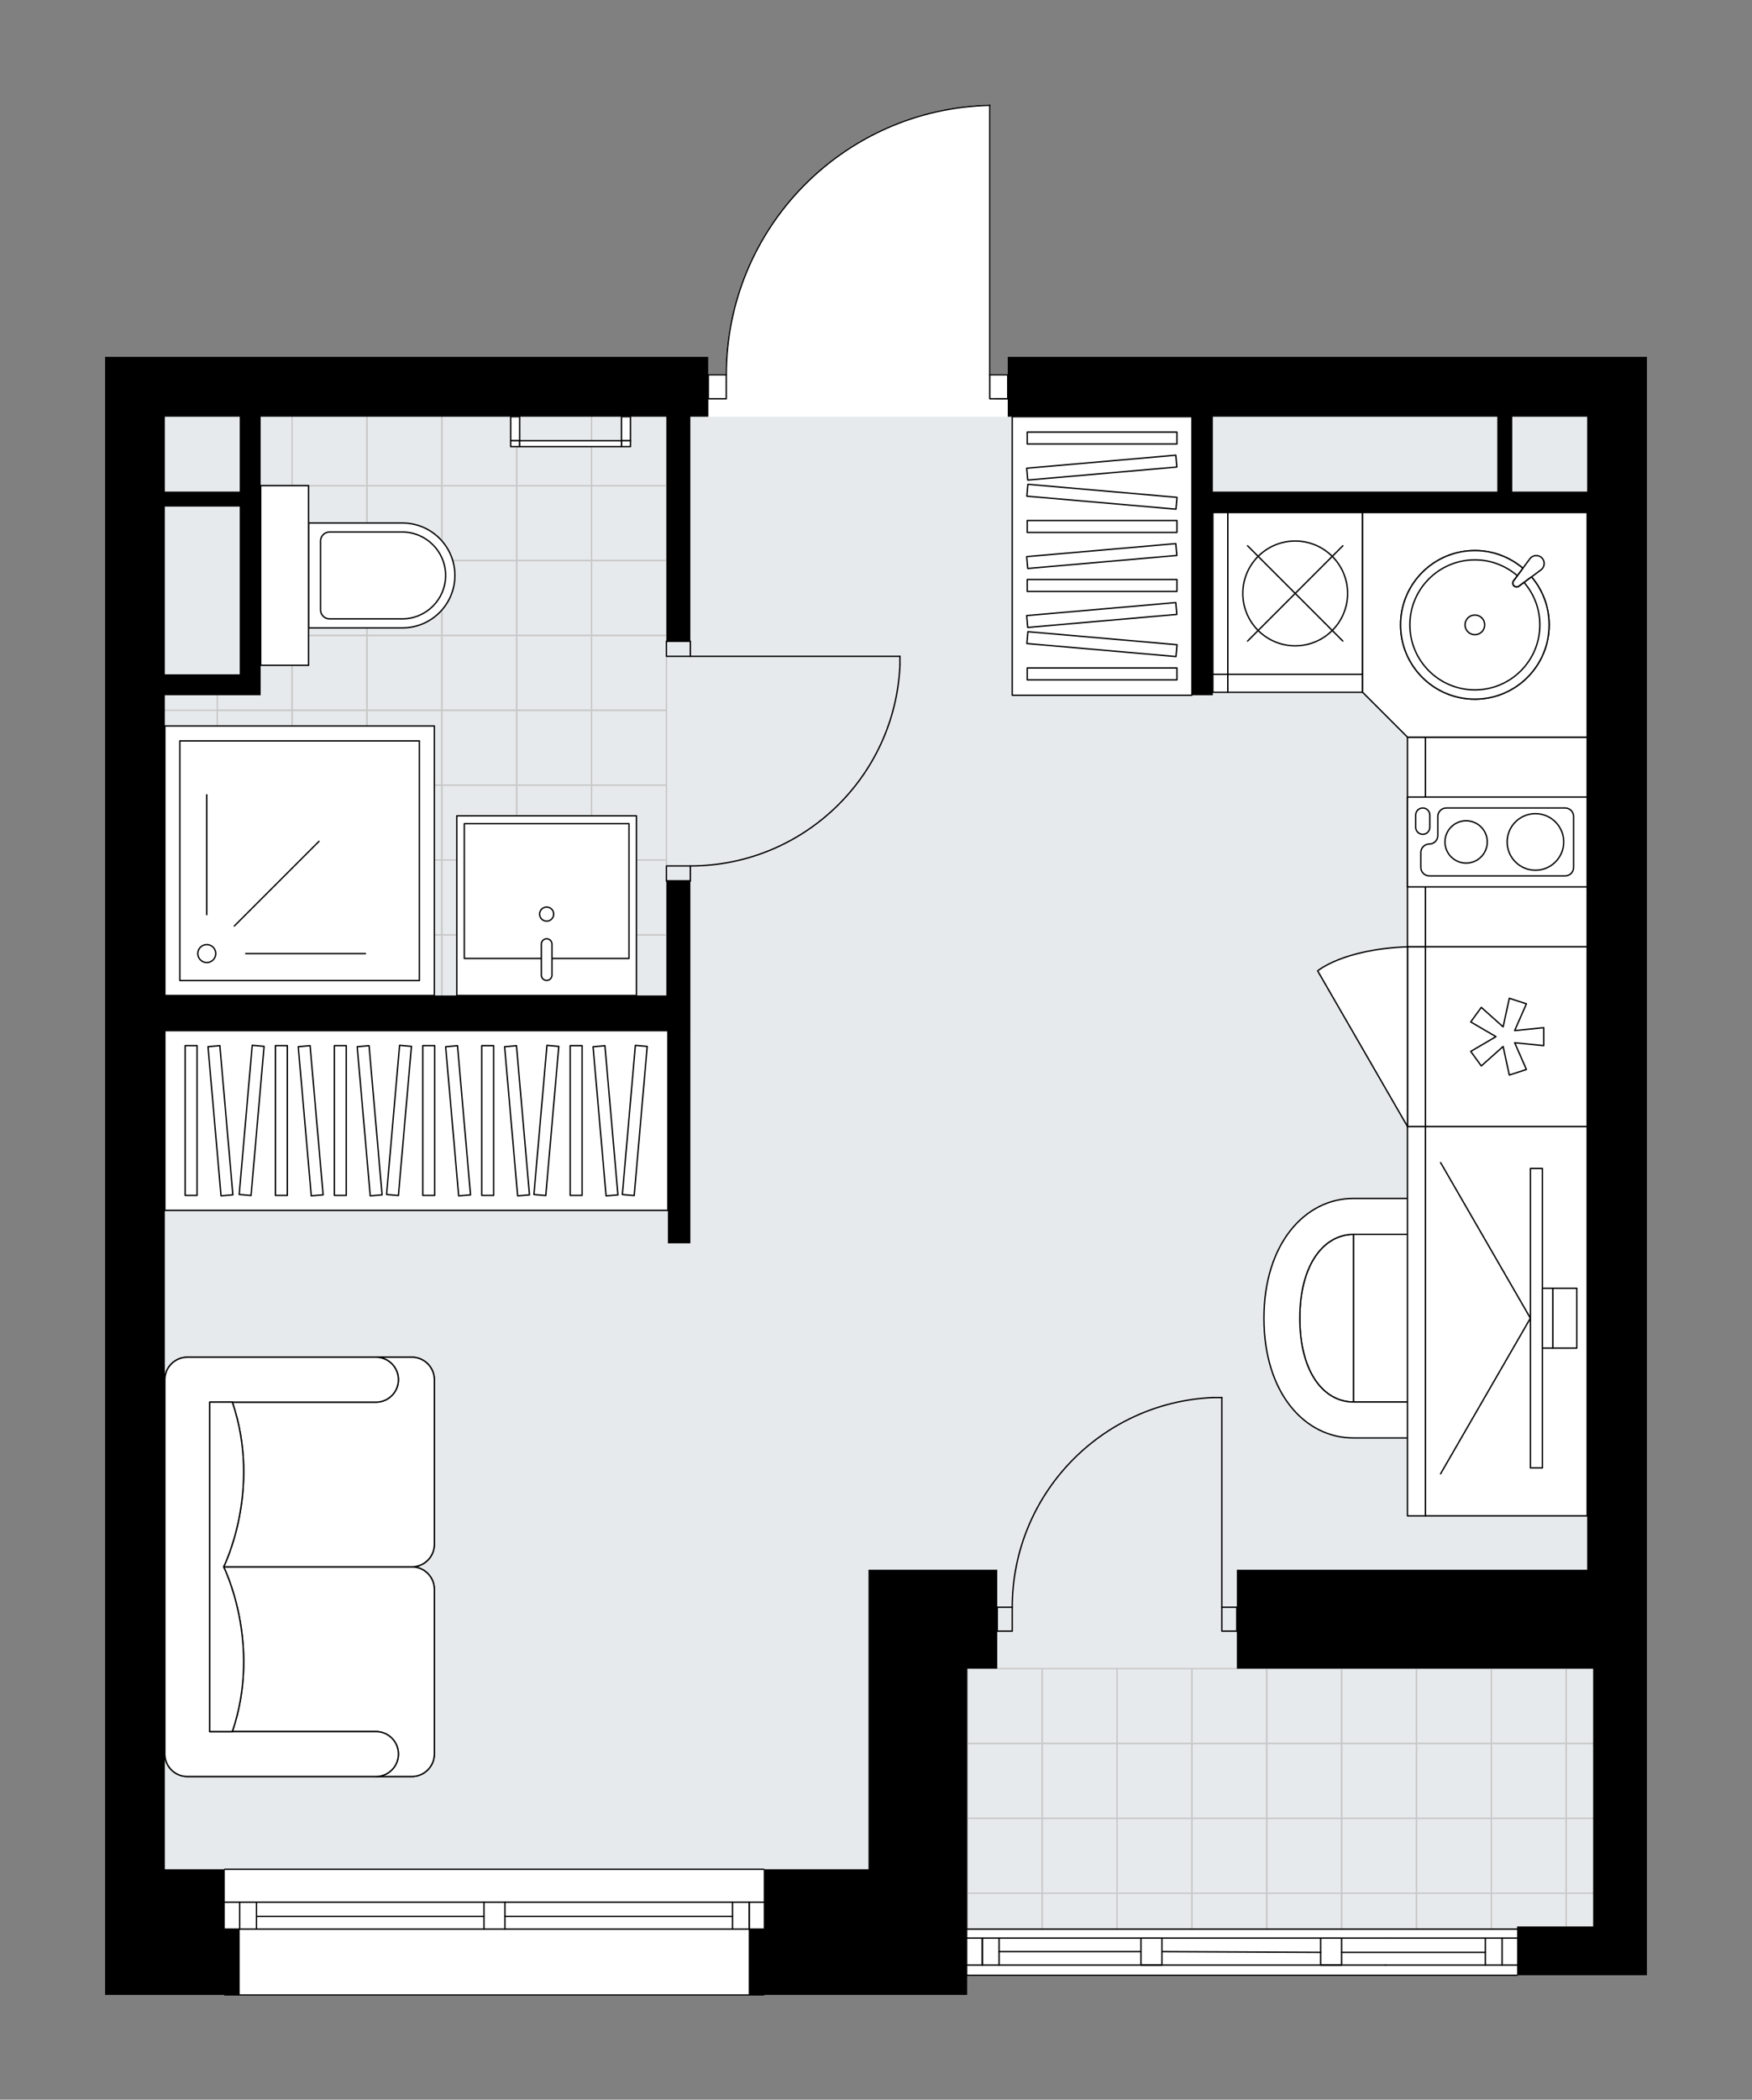 <svg xmlns="http://www.w3.org/2000/svg" height="2000px" id="Layer_1" style="enable-background:new 0 0 1669.15 2000;" version="1.1" viewBox="0 0 1669.15 2000" width="1669.15px" x="0px" y="0px" xml:space="preserve">
<rect x="0" y="0" width="1669.15" height="2000" fill="#808080" stroke="none"/>
<style type="text/css">
	.st0{fill:#FFFFFF;}
	.st1{fill:#E7EAEC;}
	.st2{fill:none;stroke:#C8C8C8;stroke-width:1.3;stroke-linecap:round;stroke-linejoin:round;stroke-miterlimit:10;}
	.st3{fill:none;stroke:#000000;stroke-width:1.3;stroke-linecap:round;stroke-linejoin:round;stroke-miterlimit:10;}
	.st4{fill:#FFFFFF;stroke:#000000;stroke-width:1.3;stroke-linecap:round;stroke-linejoin:round;stroke-miterlimit:10;}
	.st5{fill:none;stroke:#000000;stroke-width:1.3;stroke-linecap:round;stroke-linejoin:round;}
	.st6{fill:none;stroke:#000000;stroke-width:1.3;stroke-linecap:round;stroke-linejoin:round;stroke-dasharray:10.045,10.045;}
	.st7{fill:none;stroke:#000000;stroke-width:1.3;stroke-linecap:round;stroke-linejoin:round;stroke-dasharray:9.984,9.984;}
	.st8{fill:none;stroke:#000000;stroke-width:1.3;stroke-linecap:round;stroke-linejoin:round;stroke-dasharray:9.739,9.739;}
	.st9{font-family: 'Arial-BoldMT','Arial'; font-weight:bold;}
	.st10{font-size:149.518px;}
	.st11{font-size:126.516px;}
	.st12{font-family: 'ArialMT','Arial';}
	.st13{font-size:40px;}
</style>
<path class="st0" d="M1569.15,339.89v57.05v1098.3v94.14  v245.63v42.49v4.08h-123.16c0,0,0,0,0,0c0,0.36-0.29,0.65-0.65,0.65H921.58v18.09H728.25c0,0.36-0.29,0.65-0.65,0.65H214.11  c-0.36,0-0.65-0.29-0.65-0.65H100v-119.81V707.89V396.94v-57.05h574.82v16.47h16.47c0.17-67.43,26.2-131.1,73.37-179.32  c47.32-48.38,110.64-75.86,178.3-77.36c0,0,0,0,0.01,0c0,0,0,0,0.01,0c0.32,0,0.58,0.24,0.63,0.55c0,0.03,0.02,0.05,0.02,0.08  c0,0,0,0.01,0,0.01c0,0,0,0,0,0.01v256.03h16.47h0v-16.47H1569.15z" id="background" />
<g id="floor">
	<polygon class="st1" points="157.06,396.97 1512.1,396.97 1512.1,1589.4 1517.8,1589.4 1517.8,1837.59 827.45,1837.59    827.45,1780.54 157.06,1780.54  " />
	<g>
		<rect class="st2" height="71.32" width="71.32" x="921.59" y="1589.4" />
	</g>
	<g>
		<rect class="st2" height="71.32" width="71.32" x="921.59" y="1660.7" />
	</g>
	<g>
		<rect class="st2" height="71.32" width="71.32" x="921.59" y="1732" />
	</g>
	<g>
		<rect class="st2" height="34.28" width="71.32" x="921.59" y="1803.31" />
	</g>
	<g>
		<rect class="st2" height="71.32" width="71.32" x="992.91" y="1589.4" />
	</g>
	<g>
		<rect class="st2" height="71.32" width="71.32" x="992.9" y="1660.7" />
	</g>
	<g>
		<rect class="st2" height="71.32" width="71.32" x="992.91" y="1732" />
	</g>
	<g>
		<rect class="st2" height="34.28" width="71.32" x="992.9" y="1803.31" />
	</g>
	<g>
		<rect class="st2" height="71.32" width="71.32" x="1064.22" y="1589.4" />
	</g>
	<g>
		<rect class="st2" height="71.32" width="71.32" x="1064.22" y="1660.7" />
	</g>
	<g>
		<rect class="st2" height="71.32" width="71.32" x="1064.22" y="1732" />
	</g>
	<g>
		<rect class="st2" height="34.28" width="71.32" x="1064.22" y="1803.31" />
	</g>
	<g>
		<rect class="st2" height="71.32" width="71.32" x="1135.54" y="1589.4" />
	</g>
	<g>
		<rect class="st2" height="71.32" width="71.32" x="1135.54" y="1660.7" />
	</g>
	<g>
		<rect class="st2" height="71.32" width="71.32" x="1135.54" y="1732" />
	</g>
	<g>
		<rect class="st2" height="34.28" width="71.32" x="1135.54" y="1803.31" />
	</g>
	<g>
		<rect class="st2" height="71.32" width="71.32" x="1206.86" y="1589.4" />
	</g>
	<g>
		<rect class="st2" height="71.32" width="71.32" x="1206.86" y="1660.7" />
	</g>
	<g>
		<rect class="st2" height="71.32" width="71.32" x="1206.86" y="1732" />
	</g>
	<g>
		<rect class="st2" height="34.28" width="71.32" x="1206.86" y="1803.31" />
	</g>
	<g>
		<rect class="st2" height="71.32" width="71.32" x="1278.18" y="1589.4" />
	</g>
	<g>
		<rect class="st2" height="71.32" width="71.32" x="1278.18" y="1660.7" />
	</g>
	<g>
		<rect class="st2" height="71.32" width="71.32" x="1278.18" y="1732" />
	</g>
	<g>
		<rect class="st2" height="34.28" width="71.32" x="1278.18" y="1803.31" />
	</g>
	<g>
		<rect class="st2" height="71.32" width="71.32" x="1349.5" y="1589.4" />
	</g>
	<g>
		<rect class="st2" height="71.32" width="71.32" x="1349.49" y="1660.7" />
	</g>
	<g>
		<rect class="st2" height="71.32" width="71.32" x="1349.5" y="1732" />
	</g>
	<g>
		<rect class="st2" height="34.28" width="71.32" x="1349.49" y="1803.31" />
	</g>
	<g>
		<rect class="st2" height="71.32" width="71.32" x="1420.81" y="1589.4" />
	</g>
	<g>
		<rect class="st2" height="71.32" width="71.32" x="1420.81" y="1660.7" />
	</g>
	<g>
		<rect class="st2" height="71.32" width="71.32" x="1420.81" y="1732" />
	</g>
	<g>
		<rect class="st2" height="34.28" width="71.32" x="1420.81" y="1803.31" />
	</g>
	<g>
		<rect class="st2" height="71.32" width="35.66" x="1492.13" y="1589.4" />
	</g>
	<g>
		<rect class="st2" height="71.32" width="35.66" x="1492.13" y="1660.7" />
	</g>
	<g>
		<rect class="st2" height="71.32" width="35.66" x="1492.13" y="1732" />
	</g>
	<g>
		<rect class="st2" height="34.28" width="35.66" x="1492.13" y="1803.31" />
	</g>
	<g>
		<rect class="st2" height="71.32" width="71.32" x="349.61" y="605.27" />
	</g>
	<g>
		<rect class="st2" height="71.32" width="71.32" x="349.62" y="676.57" />
	</g>
	<g>
		<rect class="st2" height="71.32" width="71.32" x="420.93" y="605.27" />
	</g>
	<g>
		<rect class="st2" height="71.32" width="71.32" x="420.93" y="676.57" />
	</g>
	<g>
		<rect class="st2" height="71.32" width="71.32" x="492.25" y="605.27" />
	</g>
	<g>
		<rect class="st2" height="71.32" width="71.32" x="492.25" y="676.57" />
	</g>
	<g>
		<rect class="st2" height="71.32" width="71.32" x="563.57" y="605.27" />
	</g>
	<g>
		<rect class="st2" height="71.32" width="71.32" x="563.57" y="676.57" />
	</g>
	<g>
		<rect class="st2" height="71.32" width="71.32" x="349.61" y="747.89" />
	</g>
	<g>
		<rect class="st2" height="71.32" width="71.32" x="349.62" y="819.19" />
	</g>
	<g>
		<rect class="st2" height="71.32" width="71.32" x="420.93" y="747.89" />
	</g>
	<g>
		<rect class="st2" height="71.32" width="71.32" x="420.93" y="819.19" />
	</g>
	<g>
		<rect class="st2" height="71.32" width="71.32" x="492.25" y="747.89" />
	</g>
	<g>
		<rect class="st2" height="71.32" width="71.32" x="492.25" y="819.19" />
	</g>
	<g>
		<rect class="st2" height="71.32" width="71.32" x="563.57" y="747.89" />
	</g>
	<g>
		<rect class="st2" height="71.32" width="71.32" x="563.57" y="819.19" />
	</g>
	<g>
		<rect class="st2" height="71.32" width="71.32" x="349.61" y="890.49" />
	</g>
	<g>
		<rect class="st2" height="71.32" width="71.32" x="420.93" y="890.49" />
	</g>
	<g>
		<rect class="st2" height="71.32" width="71.32" x="492.25" y="890.49" />
	</g>
	<g>
		<rect class="st2" height="71.32" width="71.32" x="563.57" y="890.49" />
	</g>
	<g>
		<rect class="st2" height="71.32" width="71.32" x="135.66" y="676.57" />
	</g>
	<g>
		<polygon class="st2" points="235.58,605.25 278.25,605.25 278.25,676.6 207,676.6 207,649.73 235.58,649.73   " />
	</g>
	<g>
		<rect class="st2" height="71.32" width="71.32" x="206.98" y="676.57" />
	</g>
	<g>
		<rect class="st2" height="71.32" width="71.32" x="278.3" y="605.27" />
	</g>
	<g>
		<rect class="st2" height="71.32" width="71.32" x="278.3" y="676.57" />
	</g>
	<g>
		<rect class="st2" height="71.32" width="71.32" x="135.66" y="747.89" />
	</g>
	<g>
		<rect class="st2" height="71.32" width="71.32" x="135.66" y="819.19" />
	</g>
	<g>
		<rect class="st2" height="71.32" width="71.32" x="206.98" y="747.89" />
	</g>
	<g>
		<rect class="st2" height="71.32" width="71.32" x="206.98" y="819.19" />
	</g>
	<g>
		<rect class="st2" height="71.32" width="71.32" x="278.3" y="747.89" />
	</g>
	<g>
		<rect class="st2" height="71.32" width="71.32" x="349.61" y="391.33" />
	</g>
	<g>
		<rect class="st2" height="71.32" width="71.32" x="349.61" y="462.63" />
	</g>
	<g>
		<rect class="st2" height="71.32" width="71.32" x="420.93" y="391.33" />
	</g>
	<g>
		<rect class="st2" height="71.32" width="71.32" x="420.93" y="462.63" />
	</g>
	<g>
		<rect class="st2" height="71.32" width="71.32" x="492.25" y="391.33" />
	</g>
	<g>
		<rect class="st2" height="71.32" width="71.32" x="492.25" y="462.63" />
	</g>
	<g>
		<rect class="st2" height="71.32" width="71.32" x="563.57" y="391.33" />
	</g>
	<g>
		<rect class="st2" height="71.32" width="71.32" x="563.57" y="462.63" />
	</g>
	<g>
		<rect class="st2" height="71.32" width="71.32" x="349.61" y="533.95" />
	</g>
	<g>
		<rect class="st2" height="71.32" width="71.32" x="420.93" y="533.95" />
	</g>
	<g>
		<rect class="st2" height="71.32" width="71.32" x="492.25" y="533.95" />
	</g>
	<g>
		<rect class="st2" height="71.32" width="71.32" x="563.57" y="533.95" />
	</g>
	<g>
		<polygon class="st2" points="243.73,462.65 278.35,462.65 278.35,534 235.58,534 235.58,475.43 243.73,475.43   " />
	</g>
	<g>
		<rect class="st2" height="71.32" width="71.32" x="278.29" y="391.33" />
	</g>
	<g>
		<rect class="st2" height="71.32" width="71.32" x="278.3" y="462.63" />
	</g>
	<g>
		<rect class="st2" height="71.25" width="42.67" x="235.58" y="534" />
	</g>
	<g>
		<rect class="st2" height="71.32" width="71.32" x="278.29" y="533.95" />
	</g>
	<g>
		<rect class="st2" height="71.32" width="71.32" x="278.3" y="819.19" />
	</g>
	<g>
		<rect class="st2" height="71.32" width="71.32" x="135.66" y="890.49" />
	</g>
	<g>
		<rect class="st2" height="71.32" width="71.32" x="206.98" y="890.49" />
	</g>
	<g>
		<rect class="st2" height="71.32" width="71.32" x="278.3" y="890.49" />
	</g>
	<g id="LWPOLYLINE_00000047738629777517034460000014034083189047386764_">
		<rect class="st3" height="14.26" width="22.82" x="634.88" y="610.9" />
	</g>
	<g id="LWPOLYLINE_00000134225134541863579880000017528053339742804132_">
		<rect class="st3" height="14.26" width="22.82" x="634.88" y="824.85" />
	</g>
	<g id="LINE_00000137849680398173921070000003090881683612049827_">
		<line class="st3" x1="657.71" x2="634.88" y1="610.9" y2="610.9" />
	</g>
	<g id="LINE_00000024712793639662759640000002444023106033031088_">
		<line class="st3" x1="657.71" x2="634.88" y1="839.11" y2="839.11" />
	</g>
	<g id="LINE_00000130638245900441787680000011749932121984997033_">
		<line class="st3" x1="657.71" x2="857.4" y1="625.16" y2="625.16" />
	</g>
	<g id="ARC_00000178166416521272271970000015863515940067720835_">
		<path class="st3" d="M857.4,633.72c-4.75,106.85-92.73,191.06-199.69,191.13" />
	</g>
	<g id="LINE_00000049914397746618409450000001694881966262205095_">
		<line class="st3" x1="857.4" x2="857.4" y1="625.16" y2="633.72" />
	</g>
	<g id="ARC_00000117645616813081453210000009025880882916656046_">
		<path class="st3" d="M942.98,100.33c-139.54,3.1-251.04,117.11-251.04,256.68" />
	</g>
	<g id="LINE_00000016058679808282207680000000862866459748008347_">
		<line class="st3" x1="948.68" x2="960.09" y1="379.83" y2="379.83" />
	</g>
	<g id="LINE_00000108282951502311763800000009420686255436609960_">
		<line class="st3" x1="942.98" x2="942.98" y1="357.01" y2="100.33" />
	</g>
	<g id="LWPOLYLINE_00000136400120052542049900000010387295408672976792_">
		<rect class="st3" height="22.82" width="17.12" x="674.82" y="357.01" />
	</g>
	<g id="LWPOLYLINE_00000134940794122276890230000012931961321285319583_">
		<rect class="st3" height="22.82" width="17.12" x="942.98" y="357.01" />
	</g>
	<g id="LWPOLYLINE_00000148660433377933504380000001606195921497669807_">
		<rect class="st3" height="22.82" width="14.26" x="1164.07" y="1530.9" />
	</g>
	<g id="LWPOLYLINE_00000166660264249366141060000013395342556274737568_">
		<rect class="st3" height="22.82" width="14.26" x="950.12" y="1530.9" />
	</g>
	<g id="LINE_00000182524680738083194320000007104900588704219311_">
		<line class="st3" x1="950.12" x2="950.12" y1="1530.9" y2="1553.72" />
	</g>
	<g id="LINE_00000120555649110522869510000007133076825647656583_">
		<line class="st3" x1="1178.33" x2="1178.33" y1="1530.9" y2="1553.72" />
	</g>
	<g id="LINE_00000036244411311432053830000010673959748481648545_">
		<line class="st3" x1="1164.07" x2="1164.07" y1="1530.9" y2="1331.21" />
	</g>
	<g id="ARC_00000142174179821177995850000004330974286826636199_">
		<path class="st3" d="M1155.51,1331.21c-106.85,4.75-191.06,92.73-191.13,199.69" />
	</g>
	<g id="LINE_00000052088512314468955720000000625684184926795652_">
		<line class="st3" x1="1164.07" x2="1155.51" y1="1331.21" y2="1331.21" />
	</g>
	<g id="LWPOLYLINE_00000090990555397173929610000008940958153185563582_">
		<line class="st3" x1="1320.01" x2="921.58" y1="1846.12" y2="1846.12" />
	</g>
	<g id="LWPOLYLINE_00000163032766944245044870000004519353052408811926_">
		<line class="st3" x1="1320.01" x2="921.58" y1="1871.8" y2="1871.8" />
	</g>
	<g id="LINE_00000174586026255504619250000008985679985305449125_">
		<line class="st3" x1="727.6" x2="214.11" y1="1900.33" y2="1900.33" />
	</g>
	<g id="LINE_00000129205390144240251310000006721960869958155699_">
		<line class="st3" x1="214.11" x2="461.07" y1="1811.89" y2="1811.89" />
	</g>
	<g id="LINE_00000009563593533630478320000004632689667322285483_">
		<line class="st3" x1="481.04" x2="727.6" y1="1811.89" y2="1811.89" />
	</g>
	<g id="LINE_00000045595331251524387560000010646407298370938522_">
		<line class="st3" x1="713.84" x2="713.84" y1="1837.57" y2="1811.89" />
	</g>
	<g id="LINE_00000060031886941309678900000007607846403863636872_">
		<line class="st3" x1="228.37" x2="228.37" y1="1837.57" y2="1811.89" />
	</g>
	<g id="LINE_00000134210117476277974810000013802764386444556722_">
		<line class="st3" x1="214.11" x2="461.07" y1="1837.57" y2="1837.57" />
	</g>
	<g id="LINE_00000052782934202628577580000005915534552571089556_">
		<line class="st3" x1="481.04" x2="727.6" y1="1837.57" y2="1837.57" />
	</g>
	<g id="LINE_00000062169646740985886300000013563411653937039038_">
		<line class="st3" x1="481.04" x2="697.87" y1="1825.44" y2="1825.44" />
	</g>
	<g id="LINE_00000121256043608382749970000006445339782326982530_">
		<line class="st3" x1="244.35" x2="461.07" y1="1825.44" y2="1825.44" />
	</g>
	<g id="LINE_00000127748074966927846110000004754888605177346950_">
		<line class="st3" x1="244.35" x2="244.35" y1="1811.89" y2="1837.57" />
	</g>
	<g id="LINE_00000151533453024893752140000007604531253160512687_">
		<line class="st3" x1="713.84" x2="713.84" y1="1837.57" y2="1811.89" />
	</g>
	<g id="LINE_00000007402032043541422330000017814653093187556517_">
		<line class="st3" x1="697.87" x2="697.87" y1="1811.89" y2="1837.57" />
	</g>
	<g id="LINE_00000031926064194526759570000015795302524332086943_">
		<line class="st3" x1="461.07" x2="461.07" y1="1837.57" y2="1811.89" />
	</g>
	<g id="LINE_00000047774247354967949930000012661253530989070992_">
		<line class="st3" x1="461.07" x2="481.04" y1="1811.89" y2="1811.89" />
	</g>
	<g id="LINE_00000119802402416457982940000016964733062686377119_">
		<line class="st3" x1="481.04" x2="481.04" y1="1811.89" y2="1837.57" />
	</g>
	<g id="LINE_00000080923569539909446030000009365448024709519024_">
		<line class="st3" x1="481.04" x2="461.07" y1="1837.57" y2="1837.57" />
	</g>
	<g id="LINE_00000034782056816129386480000003842849111224039340_">
		<line class="st3" x1="214.11" x2="727.6" y1="1780.51" y2="1780.51" />
	</g>
	<g id="LINE_00000150090703646069691900000002614420953062180529_">
		<line class="st3" x1="921.58" x2="1445.34" y1="1881.58" y2="1881.58" />
	</g>
	<g id="LINE_00000159459109624075219010000015316519752502512308_">
		<line class="st3" x1="1445.34" x2="1320.01" y1="1846.12" y2="1846.12" />
	</g>
	<g id="LINE_00000141420510789423843760000008433327186610258053_">
		<line class="st3" x1="935.85" x2="935.85" y1="1871.8" y2="1846.12" />
	</g>
	<g id="LINE_00000045620228612080113830000003046292844770516135_">
		<line class="st3" x1="1431.08" x2="1431.08" y1="1871.8" y2="1846.12" />
	</g>
	<g id="LINE_00000107587211311241241010000000542679956613049745_">
		<line class="st3" x1="1445.34" x2="1320.01" y1="1871.8" y2="1871.8" />
	</g>
	<g id="LINE_00000030452285494816860290000015118036087330756242_">
		<line class="st3" x1="1415.1" x2="1278.17" y1="1859.67" y2="1859.67" />
	</g>
	<g id="LINE_00000138568961739570276770000011902953271460562336_">
		<line class="st3" x1="1415.1" x2="1415.1" y1="1846.12" y2="1871.8" />
	</g>
	<g id="LINE_00000088838646201785785150000002341599928609853864_">
		<line class="st3" x1="935.85" x2="935.85" y1="1871.8" y2="1846.12" />
	</g>
	<g id="LINE_00000152264801195177557370000000977167297143930259_">
		<line class="st3" x1="951.82" x2="951.82" y1="1846.12" y2="1871.8" />
	</g>
	<g id="LINE_00000043441543568409680180000009637560440263796136_">
		<line class="st3" x1="1445.34" x2="921.58" y1="1837.57" y2="1837.57" />
	</g>
	<g id="LWPOLYLINE_00000110452766077185479900000002995786002291320237_">
		<rect class="st3" height="25.67" width="19.97" x="1258.2" y="1846.12" />
	</g>
	<g id="LWPOLYLINE_00000143590273483111127470000004338669493093483710_">
		<rect class="st3" height="25.67" width="19.97" x="1087.04" y="1846.12" />
	</g>
	<g id="LINE_00000105398072516633961480000004596897776049381537_">
		<line class="st3" x1="1258.2" x2="1107.01" y1="1859.67" y2="1858.96" />
	</g>
	<g id="LINE_00000134943977690617741910000003664790558014252678_">
		<line class="st3" x1="1087.04" x2="951.82" y1="1858.96" y2="1858.96" />
	</g>
	<path d="M100,396.94v310.95v1072.62v119.81h114.11h14.26v-62.76h-14.26v-57.05h-57.05V981.76h479.26v202.54h21.4V981.76v-0.01   v-19.97v-13.55V839.11h-22.82v109.12H157.05V707.89v-45.64h91.29v-19.97V482.53v-85.58h386.54V610.9h22.82V396.94h17.12v-57.05H100   V396.94z M228.37,642.28h-71.32V482.53h71.32V642.28z M228.37,396.94v71.32h-71.32v-71.32H228.37z" />
	<polygon points="827.44,1589.38 827.44,1780.51 727.6,1780.51 727.6,1837.57 713.33,1837.57 713.33,1900.32 727.6,1900.32    921.58,1900.32 921.58,1780.51 921.58,1589.38 950.12,1589.38 950.12,1495.24 827.44,1495.24  " />
	<path d="M960.09,396.94h175.44v265.3h19.97V488.23h271.01h85.58v1007.01h-333.76v94.14h339.47v245.63h-72.46v46.57h123.81v-4.08   v-42.49v-245.63v-94.14V396.94v-57.05H960.09V396.94z M1512.09,396.94v71.32h-71.32v-71.32H1512.09z M1426.51,396.94v71.32H1155.5   v-71.32H1426.51z" />
</g>
<g id="mebel">
	<g>
		<g>
			<g>
				<path class="st4" d="M1432.24,1314.13V1197.1c0-11.78-9.55-21.33-21.33-21.33h-121.45v159.69h121.45      C1422.69,1335.45,1432.24,1325.9,1432.24,1314.13z" />
				<path class="st4" d="M1289.46,1175.77c-27.71,0-51.13,27.88-51.13,79.88c0,51.99,23.12,79.81,51.13,79.81V1175.77z" />
				<path class="st4" d="M1289.46,1369.69c-46.72,0-85.29-43.14-85.29-114.04c0-70.9,39.07-114.11,85.29-114.11h121.39v34.23      h-121.39c-27.71,0-51.13,27.88-51.13,79.88c0,51.99,23.12,79.81,51.13,79.81h121.39v34.23H1289.46z" />
			</g>
		</g>
		<g>
			
				<rect class="st4" height="154.05" transform="matrix(9.131660e-10 -1 1 9.131660e-10 176.612 2693.533)" width="370.85" x="1249.65" y="1181.44" />
			
				<rect class="st4" height="17.12" transform="matrix(6.229933e-10 -1 1 6.229933e-10 91.031 2607.952)" width="370.85" x="1164.06" y="1249.9" />
		</g>
		<g>
			<g>
				<g id="LINE_00000096049245025523875890000007398225426126794629_">
					<line class="st4" x1="1458.03" x2="1372.45" y1="1255.61" y2="1403.84" />
				</g>
				<g id="LINE_00000016797472021965387350000017567137945733930377_">
					<line class="st4" x1="1458.03" x2="1372.45" y1="1255.61" y2="1107.37" />
				</g>
			</g>
			<rect class="st4" height="285.27" width="11.41" x="1458.03" y="1112.97" />
			
				<rect class="st4" height="57.05" transform="matrix(-1 -3.018746e-10 3.018746e-10 -1 2948.866 2511.213)" width="9.98" x="1469.44" y="1227.08" />
			<rect class="st4" height="57.05" width="22.82" x="1479.43" y="1227.08" />
		</g>
	</g>
	<g>
		<rect class="st4" height="265.3" width="171.16" x="964.37" y="396.94" />
		<g>
			<rect class="st4" height="11.33" width="142.64" x="978.64" y="411.59" />
			<rect class="st4" height="11.33" width="142.64" x="978.64" y="495.84" />
			<rect class="st4" height="11.33" width="142.64" x="978.64" y="552.01" />
			<rect class="st4" height="11.33" width="142.64" x="978.64" y="636.26" />
			
				<rect class="st4" height="11.33" transform="matrix(0.996 0.087 -0.087 0.996 45.257 -89.708)" width="142.64" x="978.64" y="467.76" />
			
				<rect class="st4" height="11.33" transform="matrix(0.996 0.087 -0.087 0.996 57.495 -89.174)" width="142.64" x="978.64" y="608.17" />
			
				<rect class="st4" height="11.33" transform="matrix(0.996 -0.087 0.087 0.996 -34.819 93.204)" width="142.64" x="978.64" y="439.68" />
			
				<rect class="st4" height="11.33" transform="matrix(0.996 -0.087 0.087 0.996 -42.162 93.525)" width="142.64" x="978.64" y="523.92" />
			
				<rect class="st4" height="11.33" transform="matrix(0.996 -0.087 0.087 0.996 -47.057 93.739)" width="142.64" x="978.64" y="580.09" />
		</g>
	</g>
	<g>
		
			<rect class="st4" height="479.26" transform="matrix(1.440841e-10 -1 1 1.440841e-10 -670.645 1464.015)" width="171.16" x="311.1" y="827.7" />
		<g>
			
				<rect class="st4" height="11.33" transform="matrix(1.346053e-10 -1 1 1.346053e-10 -799.259 1335.401)" width="142.64" x="196.75" y="1061.66" />
			
				<rect class="st4" height="11.33" transform="matrix(1.346053e-10 -1 1 1.346053e-10 -743.093 1391.567)" width="142.64" x="252.92" y="1061.66" />
			
				<rect class="st4" height="11.33" transform="matrix(1.354784e-10 -1 1 1.354784e-10 -658.844 1475.816)" width="142.64" x="337.17" y="1061.66" />
			
				<rect class="st4" height="11.33" transform="matrix(1.348788e-10 -1 1 1.348788e-10 -602.678 1531.982)" width="142.64" x="393.33" y="1061.66" />
			
				<rect class="st4" height="11.33" transform="matrix(1.346053e-10 -1 1 1.346053e-10 -518.428 1616.232)" width="142.64" x="477.58" y="1061.66" />
			
				<rect class="st4" height="11.33" transform="matrix(0.087 -0.996 0.996 0.087 -844.197 1213.38)" width="142.64" x="168.67" y="1061.66" />
			
				<rect class="st4" height="11.33" transform="matrix(0.087 -0.996 0.996 0.087 -716.02 1353.262)" width="142.64" x="309.09" y="1061.66" />
			
				<rect class="st4" height="11.33" transform="matrix(0.087 -0.996 0.996 0.087 -587.842 1493.143)" width="142.64" x="449.5" y="1061.66" />
			
				<rect class="st4" height="11.33" transform="matrix(-0.087 -0.996 0.996 -0.087 -741.303 1455.381)" width="142.64" x="224.84" y="1061.66" />
			
				<rect class="st4" height="11.33" transform="matrix(-0.087 -0.996 0.996 -0.087 -680.242 1511.333)" width="142.64" x="281" y="1061.66" />
			
				<rect class="st4" height="11.33" transform="matrix(-0.087 -0.996 0.996 -0.087 -588.65 1595.262)" width="142.64" x="365.25" y="1061.66" />
			
				<rect class="st4" height="11.33" transform="matrix(-0.087 -0.996 0.996 -0.087 -527.588 1651.214)" width="142.64" x="421.42" y="1061.66" />
			
				<rect class="st4" height="11.33" transform="matrix(0.087 -0.996 0.996 0.087 -510.936 1577.071)" width="142.64" x="533.75" y="1061.66" />
			
				<rect class="st4" height="11.33" transform="matrix(-0.087 -0.996 0.996 -0.087 -435.996 1735.143)" width="142.64" x="505.67" y="1061.66" />
			
				<rect class="st4" height="11.33" transform="matrix(1.346106e-10 -1 1 1.346106e-10 -885.222 1249.438)" width="142.64" x="110.79" y="1061.66" />
			
				<rect class="st4" height="11.33" transform="matrix(-0.087 -0.996 0.996 -0.087 -834.758 1369.745)" width="142.64" x="138.87" y="1061.66" />
		</g>
	</g>
	<g>
		<path class="st4" d="M157.06,1314.26c0-11.86,9.61-21.48,21.48-21.48h213.79c11.86,0,21.48,9.61,21.48,21.48V1471    c0,11.86-9.61,21.48-21.48,21.48c11.86,0,21.48,9.61,21.48,21.48v156.74c0,11.86-9.61,21.48-21.48,21.48H178.53    c-11.86,0-21.48-9.61-21.48-21.48V1314.26z" />
		<path class="st4" d="M358.17,1649.38L358.17,1649.38c11.82,0,21.4,9.58,21.4,21.4l0,0c0,11.82-9.58,21.4-21.4,21.4h0h34.15    c11.86,0,21.48-9.61,21.48-21.48v-156.74c0-11.86-9.61-21.48-21.48-21.48H213.06c0,0,36.75,73.03,8.28,156.9H358.17z" />
		<path class="st4" d="M358.17,1335.58L358.17,1335.58c11.82,0,21.4-9.58,21.4-21.4l0,0c0-11.82-9.58-21.4-21.4-21.4h0h34.15    c11.86,0,21.48,9.61,21.48,21.48V1471c0,11.86-9.61,21.48-21.48,21.48H213.06c0,0,36.75-73.03,8.28-156.9H358.17z" />
		<path class="st4" d="M358.17,1292.79c11.82,0,21.4,9.58,21.4,21.4l0,0c0,11.82-9.58,21.4-21.4,21.4H199.85v313.8h158.33    c11.82,0,21.4,9.58,21.4,21.4l0,0c0,11.82-9.58,21.4-21.4,21.4H178.53c-11.86,0-21.48-9.61-21.48-21.48v-356.43    c0-11.86,9.61-21.48,21.48-21.48H358.17z" />
		<path class="st4" d="M221.33,1335.58c28.47,83.87-8.28,156.9-8.28,156.9s36.75,73.03,8.28,156.9h-21.49v-313.8H221.33z" />
	</g>
	<g>
		<rect class="st4" height="154.05" width="14.26" x="1155.51" y="488.23" />
		<rect class="st4" height="17.12" width="14.26" x="1155.51" y="642.27" />
	</g>
	<g>
		
			<rect class="st4" height="154.05" transform="matrix(-1.836970e-16 1 -1 -1.836970e-16 2237.099 -633.046)" width="199.69" x="1335.23" y="725" />
		
			<rect class="st4" height="17.12" transform="matrix(-1.836970e-16 1 -1 -1.836970e-16 2151.517 -547.465)" width="199.69" x="1249.65" y="793.47" />
	</g>
	<g>
		
			<rect class="st4" height="256.74" transform="matrix(-1 -1.224647e-16 1.224647e-16 -1 570.859 1639.723)" width="256.74" x="157.06" y="691.49" />
		
			<rect class="st4" height="228.22" transform="matrix(-1 -1.224647e-16 1.224647e-16 -1 570.859 1639.723)" width="228.22" x="171.32" y="705.75" />
		<circle class="st4" cx="197" cy="908.3" r="8.56" />
		<line class="st4" x1="234.08" x2="348.19" y1="908.3" y2="908.3" />
		<line class="st4" x1="223.22" x2="303.91" y1="882.07" y2="801.39" />
		<line class="st4" x1="197" x2="197" y1="871.21" y2="757.1" />
	</g>
	<g>
		
			<rect class="st4" height="171.16" transform="matrix(-1 -8.979407e-11 8.979407e-11 -1 1041.55 1725.304)" width="171.17" x="435.19" y="777.07" />
		
			<rect class="st4" height="128.37" transform="matrix(-1 -8.988334e-11 8.988334e-11 -1 1041.609 1697.535)" width="156.9" x="442.35" y="784.58" />
		<path class="st4" d="M520.8,894.21L520.8,894.21c2.79,0,5.05,2.26,5.05,5.05v29.58c0,2.79-2.26,5.05-5.05,5.05l0,0    c-2.79,0-5.05-2.26-5.05-5.05v-29.58C515.76,896.47,518.02,894.21,520.8,894.21z" />
		<circle class="st4" cx="520.8" cy="870.71" r="6.71" />
	</g>
	<g>
		<path class="st4" d="M433.39,548.13L433.39,548.13c0,27.57-22.35,49.92-49.92,49.92h-89.48v-99.85h89.48    C411.04,498.21,433.39,520.56,433.39,548.13z" />
		
			<rect class="st4" height="45.64" transform="matrix(4.429441e-11 -1 1 4.429441e-11 -276.97 819.3)" width="171.16" x="185.58" y="525.31" />
		<path class="st4" d="M424.54,548.13L424.54,548.13c0,22.84-18.52,41.36-41.36,41.36h-69.22c-4.73,0-8.56-3.83-8.56-8.56v-65.61    c0-4.73,3.83-8.56,8.56-8.56h69.22C406.02,506.77,424.54,525.29,424.54,548.13z" />
	</g>
	<g>
		<rect class="st4" height="22.82" width="8.56" x="486.54" y="396.94" />
		<rect class="st4" height="5.71" width="8.56" x="486.54" y="419.76" />
		<rect class="st4" height="22.82" width="8.56" x="592.09" y="396.94" />
		<rect class="st4" height="5.71" width="8.56" x="592.09" y="419.76" />
		
			<rect class="st4" height="5.71" transform="matrix(-1 -1.224647e-16 1.224647e-16 -1 1087.191 845.231)" width="96.99" x="495.1" y="419.76" />
	</g>
	<g>
		
			<rect class="st4" height="154.05" transform="matrix(-1.347857e-10 1 -1 -1.347857e-10 2422.525 -447.62)" width="171.16" x="1349.49" y="910.43" />
		
			<rect class="st4" height="17.12" transform="matrix(-1.347857e-10 1 -1 -1.347857e-10 2336.944 -362.038)" width="171.16" x="1263.91" y="978.89" />
		<polygon class="st4" points="1443.04,981.66 1470.73,978.89 1470.73,996.01 1443.04,993.24 1454.23,1018.72 1437.95,1024.01     1432.03,996.82 1411.25,1015.34 1401.19,1001.49 1425.22,987.45 1401.19,973.42 1411.25,959.57 1432.03,978.09 1437.95,950.89     1454.23,956.18   " />
		<path class="st4" d="M1340.93,1073.03l-85.58-148.23c0,0,24.09-20.65,85.58-22.93V1073.03z" />
	</g>
	<g>
		<rect class="st4" height="154.05" width="128.37" x="1169.77" y="488.23" />
		<rect class="st4" height="17.12" width="128.37" x="1169.77" y="642.27" />
		<circle class="st4" cx="1233.96" cy="565.25" r="49.92" />
		<line class="st4" x1="1279.34" x2="1188.57" y1="519.86" y2="610.64" />
		<line class="st4" x1="1279.34" x2="1188.57" y1="610.64" y2="519.86" />
	</g>
	<g>
		
			<rect class="st4" height="171.16" transform="matrix(-1.836970e-16 1 -1 -1.836970e-16 2228.542 -624.487)" width="85.58" x="1383.72" y="716.45" />
		<path class="st4" d="M1491.12,769.63h-113.2c-4.47,0-8.09,3.62-8.09,8.09v18.14c0,4.47-3.62,8.09-8.09,8.09l0,0    c-4.47,0-8.09,3.62-8.09,8.09v14.2c0,4.47,3.62,8.09,8.09,8.09h129.37c4.47,0,8.09-3.62,8.09-8.09v-48.51    C1499.21,773.25,1495.59,769.63,1491.12,769.63z" />
		<path class="st4" d="M1348.74,787.98v-11.61c0-3.72,3.02-6.74,6.74-6.74l0,0c3.72,0,6.74,3.02,6.74,6.74v11.61    c0,3.72-3.02,6.74-6.74,6.74l0,0C1351.76,794.72,1348.74,791.7,1348.74,787.98z" />
		<circle class="st4" cx="1396.79" cy="801.97" r="20.16" />
		<circle class="st4" cx="1462.82" cy="801.97" r="26.95" />
	</g>
	<g>
		<polygon class="st4" points="1340.93,702.18 1512.1,702.18 1512.1,488.23 1298.14,488.23 1298.14,659.39   " />
		<g id="ARC_00000179608235509060099890000016304666829922975365_">
			<path class="st4" d="M1457.57,532.21c0.44-0.59,0.96-1.11,1.54-1.54c3.34-2.49,8.08-1.8,10.57,1.54s1.8,8.08-1.54,10.57     l-21.41,15.96c-1.12,0.61-2.47,0.61-3.59,0c-1.83-0.99-2.52-3.28-1.53-5.12L1457.57,532.21z" />
		</g>
		<path class="st4" d="M1459.09,549.52l-12.36,9.22c-1.12,0.61-2.47,0.61-3.59,0c-1.83-0.99-2.52-3.28-1.53-5.12l9.22-12.37    c-12.33-10.46-28.27-16.8-45.71-16.8c-39.07,0-70.75,31.67-70.75,70.75s31.67,70.75,70.75,70.75c39.07,0,70.75-31.67,70.75-70.75    C1475.87,577.78,1469.54,561.85,1459.09,549.52z" />
		<path class="st4" d="M1459.09,549.52l-12.36,9.22c-1.12,0.61-2.47,0.61-3.59,0c-1.83-0.99-2.52-3.28-1.53-5.12l9.22-12.37    c-12.33-10.46-28.27-16.8-45.71-16.8c-39.07,0-70.75,31.67-70.75,70.75s31.67,70.75,70.75,70.75c39.07,0,70.75-31.67,70.75-70.75    C1475.87,577.78,1469.54,561.85,1459.09,549.52z" />
		<path class="st4" d="M1446.73,558.74c-1.12,0.61-2.47,0.61-3.59,0c-1.83-0.99-2.52-3.28-1.53-5.12l3.93-5.27    c-10.85-9.37-24.96-15.07-40.42-15.07c-34.2,0-61.93,27.73-61.93,61.93s27.73,61.93,61.93,61.93c34.2,0,61.93-27.73,61.93-61.93    c0-15.45-5.69-29.55-15.05-40.39L1446.73,558.74z" />
		<circle class="st4" cx="1405.12" cy="595.2" r="9.38" />
	</g>
</g>
</svg>